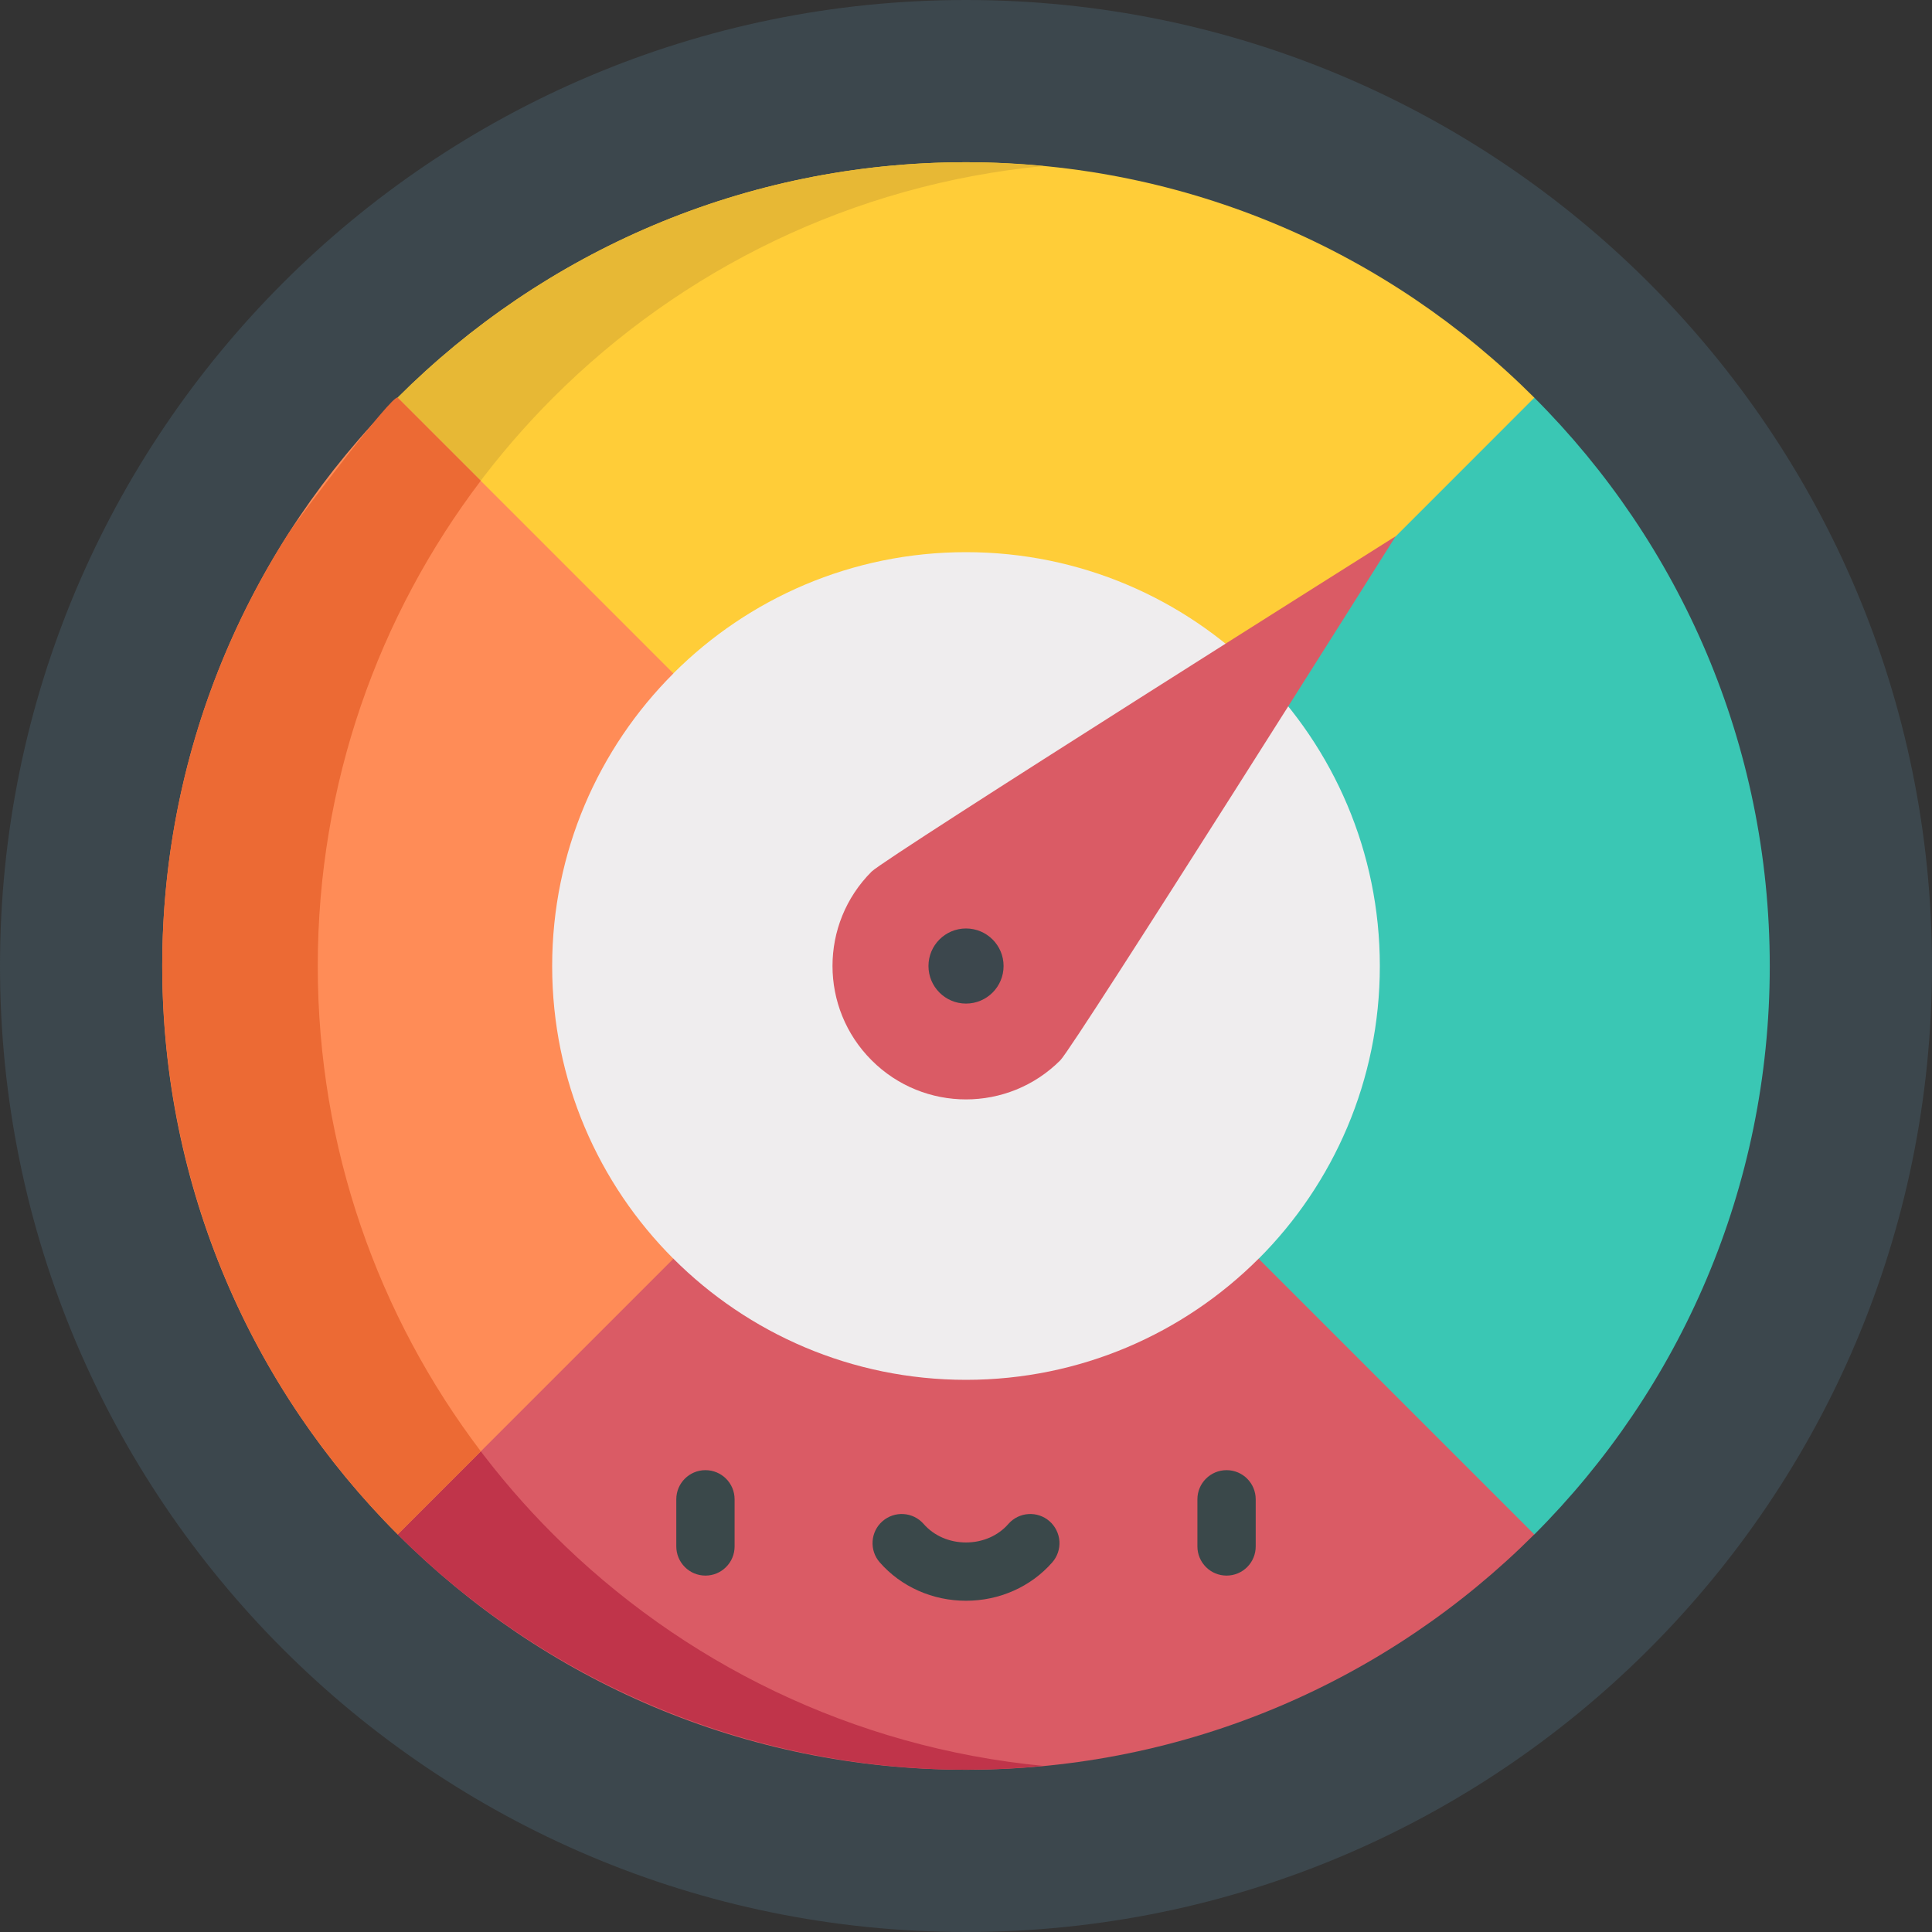 <?xml version="1.0" encoding="UTF-8"?> <svg xmlns="http://www.w3.org/2000/svg" width="40" height="40" viewBox="0 0 40 40" fill="none"><rect x="0" y="0" width="40" height="40" fill="#333333" stroke="none"/><g clip-path="url(#clip0_2666_913)"><path d="M40 20C40 31.046 31.046 40 20 40C8.954 40 0 31.046 0 20C0 8.954 8.954 0 20 0C31.046 0 40 8.954 40 20Z" fill="#3C474D"></path><path d="M30.688 20C30.688 25.903 25.903 30.688 20 30.688C14.098 30.688 9.312 25.903 9.312 20C9.312 14.098 14.098 9.312 20 9.312C25.903 9.312 30.688 14.098 30.688 20Z" fill="#EFEDEE"></path><path d="M20 3.359C15.404 3.359 11.244 5.222 8.232 8.234L8.65 13.942H13.941C15.491 12.391 17.634 11.432 20 11.432C22.366 11.432 24.508 12.391 26.059 13.942H31.35L31.767 8.234C28.756 5.222 24.595 3.359 20 3.359Z" fill="#FFCD38"></path><path d="M20 36.641C15.404 36.641 11.244 34.779 8.232 31.767L8.65 26.059H13.941C15.491 27.609 17.634 28.568 20 28.568C22.366 28.568 24.508 27.609 26.059 26.059H31.35L31.767 31.767C28.756 34.779 24.595 36.641 20 36.641V36.641Z" fill="#DA5B65"></path><path d="M14.606 32.621C14.445 32.621 14.292 32.558 14.179 32.444C14.066 32.331 14.002 32.178 14.002 32.018V31.041C14.002 30.708 14.272 30.438 14.605 30.438C14.939 30.438 15.209 30.708 15.209 31.041V32.018C15.209 32.178 15.146 32.331 15.032 32.444C14.919 32.558 14.766 32.621 14.606 32.621ZM25.395 32.621C25.235 32.621 25.081 32.558 24.968 32.444C24.855 32.331 24.791 32.178 24.791 32.018V31.041C24.791 30.708 25.061 30.438 25.395 30.438C25.728 30.438 25.998 30.708 25.998 31.041V32.018C25.998 32.178 25.935 32.331 25.822 32.444C25.708 32.558 25.555 32.621 25.395 32.621H25.395ZM20 33.142C19.307 33.142 18.656 32.852 18.214 32.347C17.995 32.096 18.02 31.714 18.271 31.495C18.523 31.276 18.904 31.301 19.123 31.552C19.336 31.796 19.655 31.935 20 31.935C20.345 31.935 20.665 31.796 20.877 31.552C21.096 31.301 21.478 31.276 21.729 31.495C21.849 31.601 21.923 31.75 21.934 31.909C21.945 32.069 21.891 32.227 21.786 32.347C21.344 32.852 20.693 33.142 20 33.142V33.142Z" fill="#3A484A"></path><path d="M28.568 20.002C28.568 22.368 27.609 24.51 26.059 26.061L31.767 31.769C34.779 28.757 36.641 24.597 36.641 20.002C36.641 15.406 34.779 11.246 31.767 8.234L26.059 13.943C27.609 15.493 28.568 17.636 28.568 20.002Z" fill="#3AC7B4"></path><path d="M21.601 3.437C21.067 3.388 20.537 3.359 20 3.359C15.404 3.359 11.244 5.222 8.232 8.233L8.521 12.191C9.297 10.734 10.285 9.4 11.452 8.233C14.107 5.578 17.656 3.817 21.609 3.437C21.606 3.437 21.604 3.437 21.601 3.437Z" fill="#E7B835"></path><path d="M20.056 36.639C20.291 36.638 20.527 36.632 20.762 36.622C20.779 36.621 20.796 36.62 20.812 36.62C21.08 36.606 21.346 36.587 21.61 36.562C17.657 36.183 14.107 34.421 11.452 31.765C10.285 30.599 9.297 29.265 8.521 27.809L8.232 31.765C11.334 34.867 15.613 36.64 20 36.64C20.019 36.64 20.037 36.639 20.056 36.639Z" fill="#C0344A"></path><path d="M11.432 20.002C11.432 17.636 12.391 15.493 13.942 13.943L8.234 8.234C5.222 11.246 3.359 15.406 3.359 20.002C3.359 24.597 5.222 28.757 8.234 31.769L13.942 26.061C12.391 24.51 11.432 22.368 11.432 20.002L11.432 20.002Z" fill="#FF8C57"></path><path d="M9.954 30.047C7.836 27.255 6.579 23.775 6.579 20C6.579 16.226 7.836 12.745 9.954 9.953L8.233 8.233C8.136 8.142 6.157 10.757 5.981 11.031C4.322 13.619 3.359 16.697 3.359 20C3.359 22.896 4.121 25.773 5.564 28.284C6.297 29.557 7.195 30.729 8.234 31.768L9.954 30.047Z" fill="#EC6A34"></path><path d="M28.896 11.102C28.896 11.102 18.338 17.752 18.046 18.045C16.966 19.124 16.966 20.873 18.046 21.952C19.125 23.032 20.874 23.032 21.953 21.952C22.246 21.66 28.896 11.102 28.896 11.102L28.896 11.102Z" fill="#DA5B65"></path><path d="M20.778 20C20.778 20.43 20.43 20.778 20 20.778C19.571 20.778 19.223 20.43 19.223 20C19.223 19.571 19.571 19.223 20 19.223C20.43 19.223 20.778 19.571 20.778 20Z" fill="#3C474D"></path></g><defs><clipPath id="clip0_2666_913"><rect width="40" height="40" fill="white"></rect></clipPath></defs></svg> 